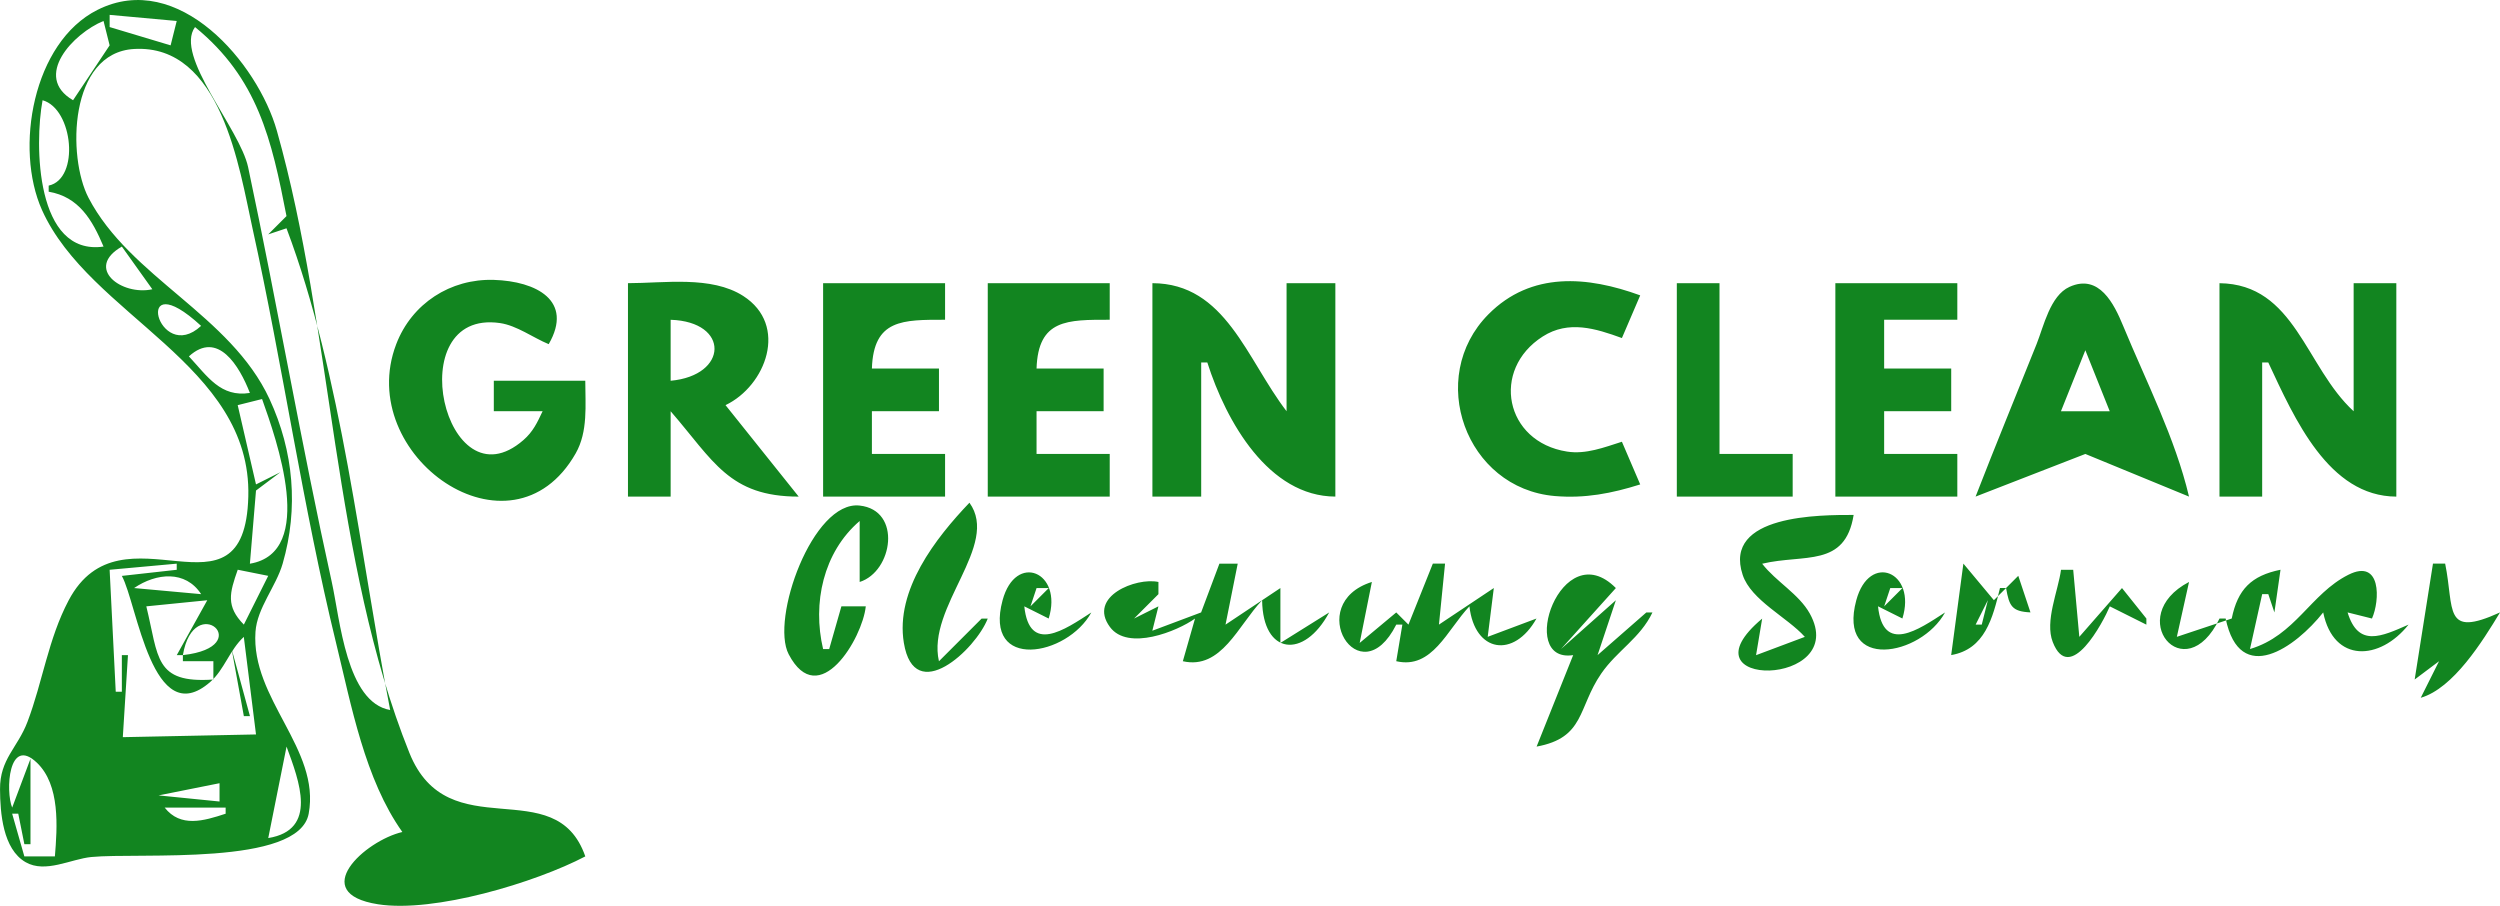<svg xmlns="http://www.w3.org/2000/svg" xml:space="preserve" id="svg1" version="1.1" viewBox="0 0 108.474 39.302" height="39.302mm" width="108.474mm"><defs id="defs1"></defs><g transform="translate(-47.986,-122.239)" id="layer1"><g transform="translate(-14.501,2.59)" id="g1"><path id="path1" d="m 79.945,155.749 c -1.619,0.376 -4.131,2.654 -1.057,3.136 2.441,0.383 6.835,-0.945 8.995,-2.077 -1.3,-3.735 -5.949,-0.293 -7.635,-4.498 -3.355,-8.368 -3.294,-18.302 -5.748,-26.988 -0.825,-2.921 -4.268,-7.011 -7.784,-5.244 -2.806,1.41 -3.606,6.012 -2.407,8.684 2.064,4.599 9.105,6.686 8.952,12.435 -0.155,5.836 -5.484,0.127 -7.796,4.502 -0.886,1.677 -1.125,3.527 -1.787,5.273 -0.43,1.134 -1.199,1.608 -1.19,2.925 0.006,1.013 0.119,2.594 1.113,3.163 0.858,0.491 1.957,-0.138 2.85,-0.226 2.064,-0.202 9.008,0.418 9.43,-1.881 0.516,-2.808 -2.511,-4.975 -2.309,-7.891 0.071,-1.034 0.892,-1.964 1.179,-2.955 0.697,-2.411 0.48,-4.879 -0.57,-7.144 -1.692,-3.651 -6.05,-5.276 -7.853,-8.731 -0.924,-1.77 -0.853,-6.295 1.976,-6.458 3.789,-0.218 4.568,5.195 5.139,7.781 1.319,5.973 2.175,12.046 3.626,17.992 0.661,2.708 1.25,5.917 2.876,8.202 m -9.79,-35.19 -0.265,1.058 -2.646,-0.794 v -0.529 l 2.91,0.265 m -3.175,0 0.265,1.058 -1.587,2.381 c -1.763,-1.028 0.015,-2.909 1.323,-3.44 m 3.969,0.265 c 2.729,2.229 3.324,4.879 3.969,8.202 l -0.794,0.794 0.794,-0.265 c 2.405,6.376 3.197,14.198 4.498,20.902 -1.897,-0.329 -2.174,-3.929 -2.534,-5.556 -1.32,-5.975 -2.357,-12.007 -3.628,-17.992 -0.357,-1.682 -3.217,-4.841 -2.305,-6.085 m -6.35,6.879 v 0.265 c 1.305,0.221 1.892,1.218 2.381,2.381 -2.95,0.42 -3.003,-4.429 -2.646,-6.35 1.333,0.374 1.621,3.414 0.265,3.704 m 3.175,2.646 1.323,1.852 c -1.33,0.293 -2.955,-0.916 -1.323,-1.852 m 20.108,5.821 h -3.969 v 1.323 h 2.117 c -0.23,0.488 -0.412,0.886 -0.833,1.252 -3.412,2.969 -5.378,-5.704 -1.019,-5.078 0.734,0.105 1.437,0.636 2.117,0.916 1.09,-1.89 -0.54,-2.731 -2.381,-2.789 -1.882,-0.059 -3.56,1.024 -4.235,2.789 -1.848,4.834 4.985,9.657 7.787,4.738 0.54,-0.948 0.416,-2.101 0.416,-3.15 m 45.773,4.498 -0.794,-1.852 c -0.768,0.243 -1.561,0.556 -2.381,0.427 -2.702,-0.423 -3.313,-3.553 -1.054,-4.994 1.121,-0.715 2.29,-0.349 3.435,0.068 l 0.794,-1.852 c -2.282,-0.833 -4.729,-1.05 -6.586,0.822 -2.714,2.736 -0.991,7.555 2.882,7.885 1.302,0.111 2.472,-0.114 3.704,-0.504 m -43.921,-8.731 v 9.26 h 1.852 v -3.704 c 1.863,2.152 2.538,3.704 5.556,3.704 l -3.175,-3.969 c 1.75,-0.836 2.75,-3.468 0.765,-4.739 -1.382,-0.885 -3.437,-0.553 -4.998,-0.553 m 8.467,0 v 9.26 h 5.292 v -1.852 h -3.175 v -1.852 h 2.91 v -1.852 h -2.91 c 0.07,-2.146 1.337,-2.116 3.175,-2.117 v -1.587 h -5.292 m 7.144,0 v 9.26 h 5.292 v -1.852 h -3.175 v -1.852 h 2.91 v -1.852 h -2.91 c 0.07,-2.146 1.337,-2.116 3.175,-2.117 v -1.587 h -5.292 m 7.144,0 v 9.26 h 2.117 v -5.821 h 0.265 c 0.824,2.586 2.666,5.811 5.556,5.821 v -9.26 h -2.117 v 5.556 c -1.738,-2.262 -2.644,-5.545 -5.821,-5.556 m 22.754,0 v 9.26 h 5.027 v -1.852 h -3.175 v -7.408 h -1.852 m 6.879,0 v 9.26 h 5.292 v -1.852 h -3.175 v -1.852 h 2.91 v -1.852 h -2.91 v -2.117 h 3.175 v -1.587 h -5.292 m 6.085,9.26 4.762,-1.85 4.498,1.85 c -0.604,-2.551 -1.86,-4.991 -2.858,-7.408 -0.393,-0.952 -1.041,-2.277 -2.33,-1.691 -0.837,0.38 -1.117,1.71 -1.427,2.485 -0.882,2.204 -1.787,4.401 -2.646,6.615 m 10.583,-9.26 v 9.26 h 1.852 v -5.821 h 0.265 c 1.139,2.437 2.617,5.81 5.556,5.821 v -9.26 h -1.852 v 5.556 c -2.096,-1.921 -2.537,-5.517 -5.821,-5.556 m -87.577,1.852 c -1.876,1.738 -3.044,-2.806 0,0 m 20.373,2.381 v -2.646 c 2.576,0.084 2.5,2.418 0,2.646 m -18.256,0.529 c -1.271,0.199 -1.832,-0.712 -2.646,-1.587 1.251,-1.145 2.189,0.409 2.646,1.587 m 79.64,-1.852 1.058,2.646 h -2.117 l 1.058,-2.646 m -79.11,2.117 c 0.613,1.726 2.385,6.657 -0.529,7.144 l 0.265,-3.175 1.058,-0.794 -1.058,0.529 -0.794,-3.44 1.058,-0.265 m 26.194,8.996 h -1.058 l -0.529,1.852 h -0.265 c -0.468,-1.987 0.003,-4.198 1.587,-5.556 v 2.646 c 1.439,-0.455 1.846,-3.116 -0.004,-3.316 -2.033,-0.22 -3.873,4.932 -3.076,6.452 1.309,2.499 3.203,-0.694 3.345,-2.077 m 4.498,-4.498 c -1.461,1.531 -3.224,3.785 -2.846,6.08 0.457,2.776 3.121,0.285 3.64,-1.053 h -0.265 l -1.852,1.852 c -0.543,-2.364 2.664,-5.028 1.323,-6.879 m 0.265,0.529 -1.852,3.175 1.852,-3.175 m 35.983,5.292 -2.117,0.794 0.265,-1.587 c -3.684,3.087 3.841,2.991 2.068,-0.216 -0.47,-0.85 -1.471,-1.391 -2.068,-2.165 1.825,-0.434 3.599,0.181 3.969,-2.117 -1.427,0 -5.683,-0.025 -4.815,2.6 0.365,1.104 1.938,1.841 2.699,2.692 m -19.05,-3.704 -0.265,0.794 0.265,-0.794 m 35.19,0.794 0.794,-0.794 -0.794,0.794 M 70.155,144.107 v 0.265 l -2.381,0.265 c 0.665,1.207 1.328,6.792 3.834,4.603 0.614,-0.536 0.841,-1.39 1.458,-1.957 l 0.529,4.233 -5.779,0.118 0.223,-3.558 h -0.265 v 1.587 h -0.265 l -0.265,-5.292 2.91,-0.265 m 39.687,2.117 c -1.163,0.755 -2.69,1.819 -2.91,-0.265 l 1.058,0.529 c 0.63,-2.029 -1.437,-2.888 -2.001,-0.79 -0.83,3.085 2.806,2.439 3.853,0.525 m 5.556,-2.117 -0.794,2.117 -2.117,0.794 0.265,-1.058 -1.058,0.529 1.058,-1.058 v -0.529 c -0.955,-0.21 -3.087,0.623 -2.104,1.954 0.779,1.055 2.923,0.185 3.692,-0.367 l -0.529,1.852 c 1.674,0.38 2.403,-1.559 3.44,-2.646 0.028,2.374 1.815,2.571 2.91,0.529 l -2.117,1.323 v -2.381 l -2.381,1.587 0.529,-2.646 h -0.794 m 9.26,0 -1.058,2.646 -0.529,-0.529 -1.587,1.323 0.529,-2.646 c -2.999,0.944 -0.53,5.002 1.058,1.852 h 0.265 l -0.265,1.587 c 1.565,0.363 2.205,-1.358 3.175,-2.381 0.227,2.015 1.932,2.273 2.91,0.529 l -2.117,0.794 0.265,-2.117 -2.381,1.587 0.265,-2.646 h -0.529 m 22.225,2.117 c -1.163,0.755 -2.69,1.819 -2.91,-0.265 l 1.058,0.529 c 0.63,-2.029 -1.437,-2.888 -2.001,-0.79 -0.83,3.085 2.806,2.439 3.853,0.525 m 0.794,-2.117 -0.529,3.969 c 1.46,-0.251 1.806,-1.603 2.117,-2.91 h 0.265 c 0.134,0.787 0.254,1.02 1.058,1.058 l -0.529,-1.587 -1.058,1.058 -1.323,-1.587 m 12.435,3.704 0.529,-2.381 h 0.265 l 0.265,0.794 0.265,-1.852 c -1.265,0.258 -1.859,0.851 -2.117,2.117 l -2.381,0.794 0.529,-2.381 c -2.855,1.493 -0.191,4.728 1.323,1.587 h 0.265 c 0.62,2.981 3.041,1.245 4.233,-0.265 0.45,2.21 2.463,2.096 3.704,0.529 -1.188,0.523 -2.182,0.994 -2.646,-0.529 l 1.058,0.265 c 0.35,-0.777 0.415,-2.623 -1.025,-1.898 -1.645,0.828 -2.298,2.636 -4.266,3.221 m 7.938,-3.704 -0.794,5.027 1.058,-0.794 -0.794,1.587 c 1.416,-0.41 2.682,-2.451 3.44,-3.704 -2.482,1.132 -1.974,-0.129 -2.381,-2.117 h -0.529 m -93.927,0.529 -1.058,2.117 c -0.784,-0.794 -0.621,-1.372 -0.265,-2.381 l 1.323,0.265 m 56.621,3.44 -1.587,3.969 c 2.103,-0.384 1.781,-1.68 2.802,-3.165 0.685,-0.997 1.693,-1.538 2.225,-2.656 h -0.265 l -2.117,1.852 0.794,-2.381 -2.381,2.117 2.381,-2.646 c -2.363,-2.385 -4.324,3.288 -1.852,2.91 m 21.167,-3.704 c -0.124,0.923 -0.711,2.232 -0.359,3.135 0.737,1.891 2.188,-0.861 2.476,-1.547 l 1.587,0.794 v -0.265 l -1.058,-1.323 -1.852,2.117 -0.265,-2.91 h -0.529 m -80.698,1.058 -2.91,-0.265 c 0.961,-0.657 2.231,-0.783 2.91,0.265 m 36.777,-0.265 -0.794,0.794 0.265,-0.794 h 0.529 m 37.042,0 -0.794,0.794 0.265,-0.794 h 0.529 m 20.373,0 -0.529,0.794 0.529,-0.794 m -93.927,0.529 -1.323,2.381 h 0.265 c 0.477,-2.835 3.257,-0.364 0,0 v 0.265 h 1.323 v 0.794 c -2.571,0.18 -2.368,-0.973 -2.91,-3.175 l 2.646,-0.265 m 77.258,0 -0.265,1.058 h -0.265 l 0.529,-1.058 m -37.042,0.794 -0.265,0.265 0.265,-0.265 m -39.158,1.323 0.529,2.91 h 0.265 l -0.794,-2.91 m 58.473,0 -0.265,0.265 0.265,-0.265 m -0.529,1.852 -0.794,1.852 0.794,-1.852 m -55.562,2.381 c 0.55,1.497 1.374,3.615 -0.794,3.969 l 0.794,-3.969 m -10.054,4.763 h -1.323 l -0.529,-1.852 h 0.265 l 0.265,1.323 h 0.265 v -3.704 l -0.794,2.117 c -0.294,-0.703 -0.168,-3.123 1.068,-1.952 1.022,0.969 0.89,2.805 0.785,4.069 m 7.144,-3.175 v 0.794 l -2.646,-0.265 2.646,-0.529 m 0.265,1.058 v 0.265 c -0.96,0.317 -1.957,0.61 -2.646,-0.265 h 2.646 m 0,0.794 -2.646,0.794 z" style="fill:#128520;fill-opacity:1;stroke:none"></path></g></g></svg>
